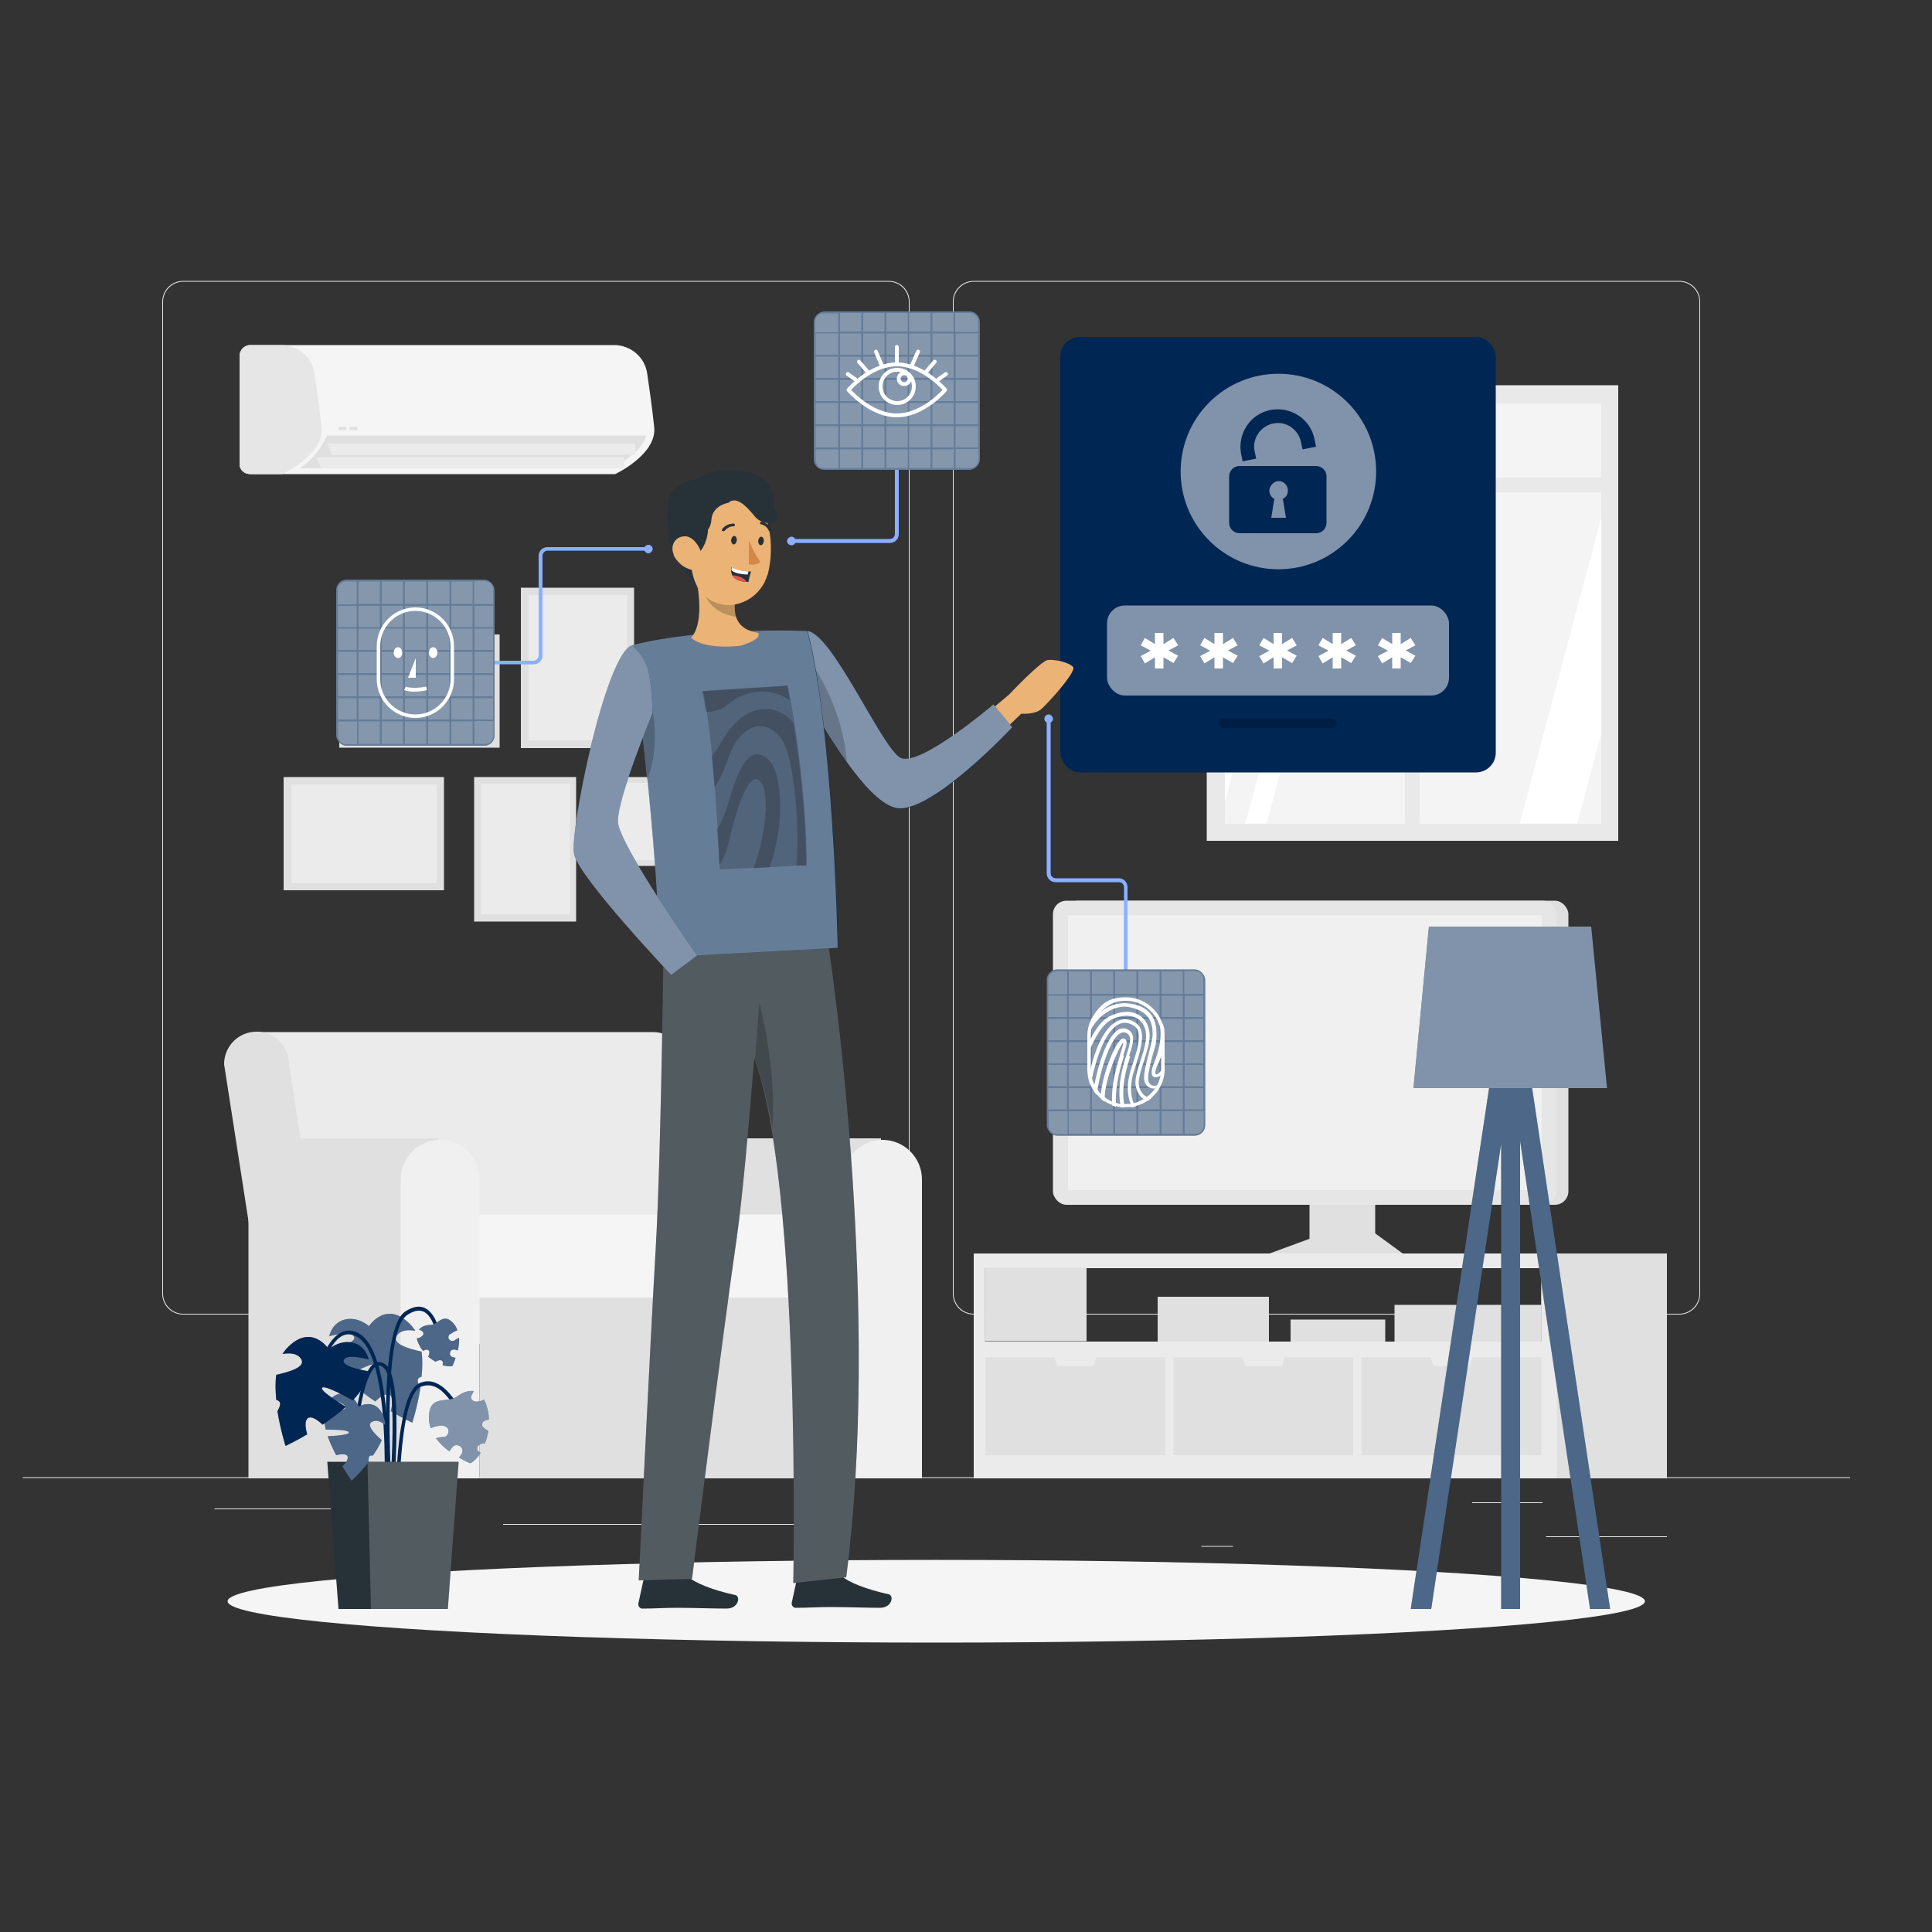 <svg xmlns="http://www.w3.org/2000/svg" viewBox="0 0 500 500"><rect x="0" y="0" width="500" height="500" fill="#333333" stroke="none"/><defs><style>      .cls-1, .cls-2, .cls-3 {        opacity: .2;      }      .cls-1, .cls-4, .cls-5, .cls-3, .cls-6, .cls-7, .cls-8, .cls-9, .cls-10, .cls-11, .cls-12 {        fill: #fff;      }      .cls-13 {        fill: #ebb376;      }      .cls-2, .cls-14, .cls-3, .cls-6, .cls-15, .cls-8, .cls-9, .cls-16, .cls-10, .cls-11, .cls-12 {        isolation: isolate;      }      .cls-17, .cls-15 {        fill: #002654;      }      .cls-18 {        fill: #263238;      }      .cls-19 {        fill: #f0f0f0;      }      .cls-14, .cls-20 {        fill: #e6e6e6;      }      .cls-5, .cls-6, .cls-15, .cls-16 {        opacity: .5;      }      .cls-21 {        stroke-miterlimit: 10;      }      .cls-21, .cls-22 {        fill: none;        stroke: #fff;      }      .cls-23 {        fill: #e9e9e9;      }      .cls-24 {        fill: #e0e0e0;      }      .cls-7, .cls-12 {        opacity: .4;      }      .cls-8 {        opacity: 0;      }      .cls-8, .cls-25 {        display: none;      }      .cls-9 {        opacity: .3;      }      .cls-26 {        fill: #ebebeb;      }      .cls-27 {        fill: #de5753;      }      .cls-28 {        fill: #f4f4f4;      }      .cls-29 {        fill: #f5f5f5;      }      .cls-22 {        stroke-linecap: round;        stroke-linejoin: round;      }      .cls-10 {        opacity: .4;      }      .cls-30 {        fill: #407bff;      }      .cls-11 {        opacity: .9;      }      .cls-31 {        fill: #d58745;      }    </style></defs><g><g id="Background_Simple" class="cls-25"><g><path class="cls-30" d="M140.5,244c-45.7,15.9-44.5,59.5-25.5,86,37.1,51.7,110.8,49.6,160.7,8.6,50-41,38.9-61,92.5-73.4,81.7-18.8,75.2-138.8-3.3-166.3-84.4-29.6-142.5,14.5-151.5,74.9-7.4,49.2-41.4,59.1-73,70.1Z"></path><path class="cls-11" d="M140.5,244c-45.7,15.9-44.5,59.5-25.5,86,37.1,51.7,110.8,49.6,160.7,8.6,50-41,38.9-61,92.5-73.4,81.7-18.8,75.2-138.8-3.3-166.3-84.4-29.6-142.5,14.5-151.5,74.9-7.4,49.2-41.4,59.1-73,70.1Z"></path></g></g><g id="Balance"><path class="cls-8" d="M329.5,207.9s-1.4,0-3.9.2c-.6,0-1.3,0-2.1.2-.8,0-1.6.2-2.5.3-.9,0-1.8.3-2.8.4-1,.2-2,.3-3.1.5-1.1.2-2.2.5-3.4.7-1.1.3-2.3.6-3.5.9-1.2.4-2.4.8-3.7,1.2-1.2.4-2.5.9-3.8,1.4-2.5,1-5.1,2.1-7.7,3.3-2.6,1.2-5.1,2.5-7.6,3.8-2.5,1.3-5,2.6-7.5,3.7-2.5,1.1-4.9,2.1-7.3,2.7-2.4.7-4.9,1.1-7.2,1.3-2.3.2-4.5.1-6.5-.1-.5,0-1-.2-1.4-.2-.2,0-.5,0-.7-.1-.2,0-.4-.1-.7-.2-.4-.1-.9-.2-1.3-.3-.4-.1-.8-.3-1.2-.4-.2,0-.4-.1-.6-.2-.2,0-.3-.2-.5-.3-.3-.2-.7-.3-1-.5-.6-.3-1.1-.7-1.6-1-.4-.4-.8-.7-1.1-1-.3-.3-.6-.6-.8-.8-.4-.4-.6-.7-.6-.7l-2.1,1.5s.2.3.7.9c.2.3.5.7.9,1,.4.4.8.8,1.3,1.2.5.4,1.1.8,1.8,1.3.4.2.7.4,1.1.6.2.1.4.2.6.3.2,0,.4.2.6.3.4.2.9.4,1.3.6.5.2.9.3,1.4.5.2,0,.5.2.7.2.3,0,.5.1.8.2.5.1,1.1.3,1.6.3,2.2.4,4.6.5,7.2.4,2.5,0,5.2-.5,7.9-1.1,2.8-.6,5.4-1.5,8.1-2.6,2.6-1.1,5.2-2.3,7.8-3.5,2.6-1.2,5.1-2.4,7.6-3.5,2.5-1.1,5-2,7.5-2.9,1.2-.4,2.4-.8,3.6-1.1,1.2-.3,2.4-.7,3.5-.9,1.1-.3,2.3-.5,3.3-.7,1.1-.2,2.1-.4,3.1-.5,1-.2,2-.3,2.9-.4.9,0,1.8-.2,2.6-.3.8,0,1.6,0,2.3-.1.7,0,1.3,0,2,0,2.5,0,3.9,0,3.9,0l-.2-6.2Z"></path><g><rect class="cls-26" x="5.9" y="382.3" width="472.9" height=".2"></rect><rect class="cls-26" x="400.1" y="397.6" width="31.3" height=".2"></rect><rect class="cls-26" x="310.9" y="400.1" width="8.2" height=".2"></rect><rect class="cls-26" x="381" y="388.8" width="18.2" height=".2"></rect><rect class="cls-26" x="55.5" y="390.4" width="40.9" height=".2"></rect><rect class="cls-26" x="104.8" y="390.4" width="6" height=".2"></rect><rect class="cls-26" x="130.2" y="394.4" width="88.6" height=".2"></rect><path class="cls-26" d="M230,340.2H47.4c-3,0-5.4-2.4-5.4-5.4V78.1c0-3,2.4-5.4,5.4-5.4h182.6c3,0,5.4,2.4,5.4,5.4v256.7c0,3-2.4,5.4-5.4,5.4ZM47.4,72.9c-2.8,0-5.2,2.3-5.2,5.2v256.7c0,2.8,2.3,5.2,5.2,5.2h182.6c2.8,0,5.2-2.3,5.2-5.2V78.1c0-2.8-2.3-5.2-5.2-5.2H47.4Z"></path><path class="cls-26" d="M434.6,340.2h-182.6c-3,0-5.4-2.4-5.4-5.4V78.1c0-3,2.4-5.4,5.4-5.4h182.6c3,0,5.4,2.4,5.4,5.4v256.7c0,3-2.4,5.4-5.4,5.4ZM252,72.9c-2.8,0-5.2,2.3-5.2,5.2v256.7c0,2.8,2.3,5.2,5.2,5.2h182.6c2.8,0,5.2-2.3,5.2-5.2V78.1c0-2.8-2.3-5.2-5.2-5.2h-182.6Z"></path></g><g><g><polygon class="cls-24" points="355.9 300.7 355.9 319.2 363.7 324.9 327.2 324.9 338.9 320.6 338.9 302 355.9 300.7"></polygon><path class="cls-24" d="M252,324.4v58.2h179.4v-58.2h-179.4ZM254.9,328.2h144v19h-144v-19Z"></path><path class="cls-26" d="M252,324.4v58.2h150.9v-58.2h-150.9ZM254.9,328.2h144v19h-144v-19Z"></path><rect class="cls-24" x="254.9" y="328.2" width="26.3" height="19" transform="translate(536.1 675.3) rotate(180)"></rect><rect class="cls-24" x="360.9" y="337.7" width="38" height="9.5" transform="translate(759.8 684.9) rotate(180)"></rect><rect class="cls-24" x="334.1" y="341.5" width="24.5" height="5.7" transform="translate(692.6 688.7) rotate(180)"></rect><rect class="cls-24" x="299.6" y="335.6" width="28.8" height="11.6" transform="translate(628 682.8) rotate(180)"></rect><polygon class="cls-24" points="370.3 351.3 371 353.6 380.4 353.6 381.1 351.3 398.9 351.3 398.9 376.6 352.4 376.6 352.4 351.3 370.3 351.3"></polygon><polygon class="cls-24" points="321.6 351.3 322.3 353.6 331.7 353.6 332.4 351.3 350.2 351.3 350.2 376.6 303.7 376.6 303.7 351.3 321.6 351.3"></polygon><polygon class="cls-24" points="272.9 351.3 273.6 353.6 283 353.6 283.7 351.3 301.6 351.3 301.6 376.6 255 376.6 255 351.3 272.9 351.3"></polygon><g><rect class="cls-24" x="275.6" y="233.1" width="130.3" height="78.7" rx="3.5" ry="3.5" transform="translate(681.5 544.9) rotate(180)"></rect><rect class="cls-20" x="272.6" y="233.1" width="130.3" height="78.7" rx="3.5" ry="3.5" transform="translate(675.4 544.9) rotate(180)"></rect><rect class="cls-19" x="302.2" y="211.1" width="71.1" height="122.6" transform="translate(610.1 -65.3) rotate(90)"></rect></g></g><g><rect class="cls-23" x="312.3" y="99.7" width="106.5" height="117.9"></rect><rect class="cls-28" x="317" y="104.4" width="97.4" height="108.8"></rect><polygon class="cls-4" points="344.5 104.4 317 207.5 317 151.7 329.6 104.4 344.5 104.4"></polygon><polygon class="cls-4" points="356.8 104.4 327.8 213.1 322.3 213.1 351.3 104.4 356.8 104.4"></polygon><polygon class="cls-4" points="414.4 134 414.4 189.9 408.2 213.1 393.3 213.1 414.4 134"></polygon><rect class="cls-23" x="363.6" y="99.7" width="3.8" height="117.9"></rect><rect class="cls-23" x="314.1" y="123.6" width="102.6" height="3.8"></rect></g><g><g><rect class="cls-24" x="79.5" y="195" width="29.3" height="41.5" transform="translate(-121.6 309.9) rotate(-90)"></rect><rect class="cls-26" x="81.4" y="197" width="25.5" height="37.6" transform="translate(-121.6 309.9) rotate(-90)"></rect></g><g><rect class="cls-24" x="93.9" y="158.2" width="29.3" height="41.5" transform="translate(-70.4 287.4) rotate(-90)"></rect><rect class="cls-26" x="95.8" y="160.1" width="25.5" height="37.6" transform="translate(-70.4 287.4) rotate(-90)"></rect></g><g><rect class="cls-24" x="122.7" y="201.1" width="26.4" height="37.4"></rect><rect class="cls-26" x="124.5" y="202.8" width="23" height="33.8"></rect></g><g><rect class="cls-24" x="134.8" y="152.1" width="29.3" height="41.5"></rect><rect class="cls-26" x="136.8" y="154" width="25.5" height="37.6"></rect></g><g><rect class="cls-24" x="162.9" y="196.3" width="23" height="32.5" transform="translate(386.9 38.2) rotate(90)"></rect><rect class="cls-26" x="164.4" y="197.9" width="20" height="29.4" transform="translate(386.9 38.2) rotate(90)"></rect></g></g><g><path class="cls-26" d="M66.4,267.1h102.6c4.6,0,8.4,3.7,8.4,8.4l11.4,72.3h-119.3l-11.4-72.3c0-4.6,3.7-8.4,8.4-8.4Z"></path><path class="cls-24" d="M188.4,295v-.4c-.1,0,39.6,0,39.6,0v88h-49.2v-77.4c0-5.5,4.2-9.9,9.6-10.2Z"></path><path class="cls-19" d="M228.4,295h0c5.6,0,10.2,4.6,10.2,10.2v77.4h-20.4v-77.4c0-5.6,4.6-10.2,10.2-10.2Z"></path><path class="cls-24" d="M73.9,295v-.4c-.1,0,39.6,0,39.6,0v88h-49.2v-77.4c0-5.5,4.2-9.9,9.6-10.2Z"></path><rect class="cls-24" x="124.1" y="320.7" width="87.4" height="61.9" transform="translate(335.6 703.3) rotate(180)"></rect><path class="cls-29" d="M118.3,314.3h98.3v21.5h-98.3c-5.9,0-10.7-4.8-10.7-10.7h0c0-5.9,4.8-10.7,10.7-10.7Z" transform="translate(324.1 650.1) rotate(-180)"></path><path class="cls-19" d="M113.9,295h0c5.6,0,10.2,4.6,10.2,10.2v77.4h-20.4v-77.4c0-5.6,4.6-10.2,10.2-10.2Z"></path><path class="cls-24" d="M86.1,348.8h-16.7l-11.4-73.4c0-4.6,3.7-8.4,8.4-8.4h0c4.6,0,8.4,3.7,8.4,8.4l11.4,73.4Z"></path></g><g><path class="cls-29" d="M62,92.1v28c0,1.6,1.3,2.6,2.8,2.6h94.4s10.9-5.1,10.1-12.2c-.6-5.7-1.3-10.3-1.8-13.8-.6-4.3-4.3-7.4-8.6-7.4h-94.1c-1.6,0-2.8,1.3-2.8,2.8Z"></path><path class="cls-14" d="M62,92.1v28c0,1.6,1.3,2.6,2.8,2.6h8.3s10.9-5.1,10.1-12.2c-.6-5.7-1.3-10.3-1.8-13.8-.6-4.3-4.3-7.4-8.6-7.4h-8c-1.6,0-2.8,1.3-2.8,2.8Z"></path><path class="cls-24" d="M167.2,112.7h-82.5s-2.7,6-7.3,8.5h80.6s8.5-3.9,9.2-8.5Z"></path><polygon class="cls-26" points="161.5 118.4 81.9 118.4 83.1 121.2 161.5 121.2 161.5 118.4"></polygon><polygon class="cls-26" points="164.4 114.8 84.7 114.8 85.9 117.7 164.4 117.7 164.4 114.8"></polygon><rect class="cls-24" x="87.6" y="110.6" width="2" height=".8" transform="translate(177.2 221.9) rotate(180)"></rect><rect class="cls-24" x="90.4" y="110.6" width="2" height=".8" transform="translate(182.9 221.9) rotate(180)"></rect></g></g><ellipse id="_x3C_Path_x3E_" class="cls-29" cx="242.3" cy="414.4" rx="183.4" ry="10.7"></ellipse><g><g><path class="cls-17" d="M91.7,346.1c.2,1.4-3.6,2.3-6.6,2.8.3,2.5,1.9,5.1,4.2,7.5,2.9-1.6,7.1-3.8,7.9-3.3.8.6-3.4,3.3-6.1,5,1.9,1.7,4,3.2,6,4.6,1.3-1.2,2.8-2.3,3.8-1.7.9.6.7,2.5.2,4.2,3.2,1.9,5.6,3,5.6,3,0,0,1.3-4,2.1-9-.2-.3-.3-.6-.5-1-.5-1.2,0-1.7.8-1.9.2-2.2.3-4.4,0-6.5-3.6-.8-8-2.1-6.3-4.3,1-1.3,2.8-1.4,4.7-1.1-.3-.4-.6-.8-.9-1.2-6.5-7.2-11.1,0-11.1,0-3.8-3.2-9.1-2.3-10.3,2.6,2.1-.5,6.2-1.4,6.5.4Z"></path><path class="cls-9" d="M91.7,346.1c.2,1.4-3.6,2.3-6.6,2.8.3,2.5,1.9,5.1,4.2,7.5,2.9-1.6,7.1-3.8,7.9-3.3.8.6-3.4,3.3-6.1,5,1.9,1.7,4,3.2,6,4.6,1.3-1.2,2.8-2.3,3.8-1.7.9.6.7,2.5.2,4.2,3.2,1.9,5.6,3,5.6,3,0,0,1.3-4,2.1-9-.2-.3-.3-.6-.5-1-.5-1.2,0-1.7.8-1.9.2-2.2.3-4.4,0-6.5-3.6-.8-8-2.1-6.3-4.3,1-1.3,2.8-1.4,4.7-1.1-.3-.4-.6-.8-.9-1.2-6.5-7.2-11.1,0-11.1,0-3.8-3.2-9.1-2.3-10.3,2.6,2.1-.5,6.2-1.4,6.5.4Z"></path></g><g><path class="cls-17" d="M99.8,399.1h-.9c0-.6,3.9-48.8-7-53.4-1.2-.5-2.2-.5-3.3,0-3.9,2-5.8,10.5-5.8,10.6l-.9-.2c0-.4,2-9,6.3-11.2,1.3-.7,2.7-.7,4.1-.1,11.5,4.8,7.7,52.2,7.5,54.2Z"></path><path class="cls-17" d="M101.2,398c-.2-2.2-4.6-53.2,3.7-58.6,2-1.3,3.7-1.6,5.2-.8,3.9,2,4.4,10.3,4.4,10.7h-.9s-.5-8.1-3.9-9.8c-1.2-.6-2.6-.3-4.3.8-7.8,5.1-3.3,57.2-3.2,57.8h-.9Z"></path><path class="cls-17" d="M102.4,402.2c0-1.7-1.4-40.7,6.1-44.2,1.5-.7,3-.7,4.5,0,5.2,2.3,8.4,11.9,8.5,12.3l-.9.3c0,0-3.2-9.6-8-11.7-1.2-.5-2.5-.5-3.7,0-5.8,2.6-6,32.1-5.5,43.3h-.9Z"></path><path class="cls-17" d="M100.5,400.4h-.9c1.3-11.7,3.9-42.7-.3-46.4-.6-.6-1.2-.7-1.7-.5-2.8,1.1-4.5,11.1-4.9,14.9h-.9c.2-1.6,1.7-14.4,5.5-15.8.9-.3,1.8,0,2.7.7,5.4,4.8.8,45.4.6,47.1Z"></path></g><g><polygon class="cls-18" points="84.7 378.3 118.7 378.3 115.9 416.4 87.6 416.4 84.7 378.3"></polygon><polygon class="cls-3" points="95.1 378.3 96 416.4 115.9 416.4 118.7 378.3 95.1 378.3"></polygon></g><g><path class="cls-17" d="M89.4,364.4c-.4.9-3,.2-5.1-.5-.7,1.6-.5,3.8,0,6.1,2.4,0,5.7,0,6,.7.3.6-3.3.9-5.5,1,.6,1.7,1.4,3.4,2.2,4.9,1.2-.3,2.5-.4,2.9.2.4.7-.4,1.8-1.3,2.7,1.3,2.2,2.4,3.7,2.4,3.7,0,0,2.2-2,4.4-4.8,0-.2,0-.5,0-.8,0-.9.6-1,1.1-.9.9-1.3,1.7-2.6,2.3-4-2-1.7-4.2-4.1-2.4-4.8,1.1-.5,2.2,0,3.3.9,0-.4,0-.7-.1-1-1.6-6.7-6.8-3.8-6.8-3.8-1.3-3.3-4.8-4.6-7.3-1.9,1.5.4,4.3,1.3,3.9,2.4Z"></path><path class="cls-9" d="M89.4,364.4c-.4.9-3,.2-5.1-.5-.7,1.6-.5,3.8,0,6.1,2.4,0,5.7,0,6,.7.3.6-3.3.9-5.5,1,.6,1.7,1.4,3.4,2.2,4.9,1.2-.3,2.5-.4,2.9.2.4.7-.4,1.8-1.3,2.7,1.3,2.2,2.4,3.7,2.4,3.7,0,0,2.2-2,4.4-4.8,0-.2,0-.5,0-.8,0-.9.6-1,1.1-.9.9-1.3,1.7-2.6,2.3-4-2-1.7-4.2-4.1-2.4-4.8,1.1-.5,2.2,0,3.3.9,0-.4,0-.7-.1-1-1.6-6.7-6.8-3.8-6.8-3.8-1.3-3.3-4.8-4.6-7.3-1.9,1.5.4,4.3,1.3,3.9,2.4Z"></path></g><g><path class="cls-17" d="M114.6,368.9c-1.1,0-2.1.3-3.1.7-.3-.7-.4-1.5-.5-2.2-.2-6.9,4.7-4,7.3-6,1.3-1,2.9-1.6,4.3-1.4-.2.4-.4.8-.6,1.2-.3.7.2,1.3.8,1.5.6.1,1.3,0,1.9-.2.2,0,.3-.2.5-.3.4.6.7,1.4.9,2.3.3,1,.4,1.9.4,2.9-.4,0-.8.2-1.1.3-.6.2-.9,1.2-.4,1.6.4.4.9.8,1.4,1-.2,1.1-.5,2.2-.9,3.2-.1,0-.2,0-.3,0-.2,0-.5.1-.7.2-.1,0-.3,0-.4.2-.3.2-.6.5-.6.8,0,.4.1.8.4,1,.2.1.3.2.5.3-.8,1.2-1.7,2.2-2.7,2.7,0,0-1.3-.5-2.9-1.5.2-.3.4-.5.6-.8.2-.3.3-.7.3-1.1,0-.4-.3-.7-.6-1-.3-.2-.7-.3-1.1-.3-.3,0-.8.3-1,.6-.2.3-.5.7-.7,1-1.3-.9-2.5-2.1-3.5-3.4,0,0,0,0,.1,0,.6-.2,1.3-.3,1.9-.3.8,0,1.3-.9,1.3-1.6,0-.8-.9-1.3-1.6-1.3Z"></path><path class="cls-6" d="M114.6,368.9c-1.1,0-2.1.3-3.1.7-.3-.7-.4-1.5-.5-2.2-.2-6.9,4.7-4,7.3-6,1.3-1,2.9-1.6,4.3-1.4-.2.4-.4.8-.6,1.2-.3.7.2,1.3.8,1.5.6.1,1.3,0,1.9-.2.2,0,.3-.2.5-.3.4.6.7,1.4.9,2.3.3,1,.4,1.9.4,2.9-.4,0-.8.2-1.1.3-.6.2-.9,1.2-.4,1.6.4.4.9.8,1.4,1-.2,1.1-.5,2.2-.9,3.2-.1,0-.2,0-.3,0-.2,0-.5.1-.7.2-.1,0-.3,0-.4.2-.3.2-.6.5-.6.8,0,.4.1.8.4,1,.2.1.3.2.5.3-.8,1.2-1.7,2.2-2.7,2.7,0,0-1.3-.5-2.9-1.5.2-.3.4-.5.6-.8.2-.3.3-.7.3-1.1,0-.4-.3-.7-.6-1-.3-.2-.7-.3-1.1-.3-.3,0-.8.3-1,.6-.2.3-.5.7-.7,1-1.3-.9-2.5-2.1-3.5-3.4,0,0,0,0,.1,0,.6-.2,1.3-.3,1.9-.3.8,0,1.3-.9,1.3-1.6,0-.8-.9-1.3-1.6-1.3Z"></path></g><g><path class="cls-17" d="M116.5,345.3c.6-.4,1.2-.8,1.9-1-.2-.5-.4-1-.7-1.4-2.9-3.7-4.2,0-6.4,0-1.1,0-2.2.4-2.9,1.2.3.1.6.2.8.4.4.2.5.8.2,1.1-.3.3-.7.6-1.1.7-.1,0-.3,0-.4,0,0,.5.2,1,.5,1.6.3.6.6,1.2,1.1,1.7.2-.1.5-.2.7-.3.4-.1,1,.2.9.7,0,.4-.1.8-.3,1.1.6.5,1.2.9,1.9,1.3,0,0,.1,0,.2-.1.2,0,.3-.2.5-.2,0,0,.2,0,.3-.1.2,0,.5,0,.7.2.2.2.3.4.2.7,0,.1,0,.3-.1.4,1,.3,1.9.4,2.6.2,0,0,.4-.8.8-2.1-.2,0-.5-.1-.7-.2-.3,0-.5-.2-.6-.4-.2-.2-.2-.5-.1-.8,0-.2.2-.5.4-.6.2-.1.5-.2.8-.1.3,0,.5.1.8.2.2-1,.4-2.2.3-3.3,0,0,0,0,0,0-.4.2-.8.4-1.2.7-.5.3-1.1.1-1.4-.3-.3-.5-.1-1.1.3-1.4Z"></path><path class="cls-9" d="M116.5,345.3c.6-.4,1.2-.8,1.9-1-.2-.5-.4-1-.7-1.4-2.9-3.7-4.2,0-6.4,0-1.1,0-2.2.4-2.9,1.2.3.1.6.2.8.4.4.2.5.8.2,1.1-.3.3-.7.6-1.1.7-.1,0-.3,0-.4,0,0,.5.2,1,.5,1.6.3.6.6,1.2,1.1,1.7.2-.1.5-.2.7-.3.4-.1,1,.2.9.7,0,.4-.1.8-.3,1.1.6.5,1.2.9,1.9,1.3,0,0,.1,0,.2-.1.2,0,.3-.2.5-.2,0,0,.2,0,.3-.1.2,0,.5,0,.7.2.2.2.3.4.2.7,0,.1,0,.3-.1.4,1,.3,1.9.4,2.6.2,0,0,.4-.8.8-2.1-.2,0-.5-.1-.7-.2-.3,0-.5-.2-.6-.4-.2-.2-.2-.5-.1-.8,0-.2.2-.5.4-.6.2-.1.5-.2.8-.1.3,0,.5.1.8.2.2-1,.4-2.2.3-3.3,0,0,0,0,0,0-.4.2-.8.4-1.2.7-.5.3-1.1.1-1.4-.3-.3-.5-.1-1.1.3-1.4Z"></path></g><g><path class="cls-17" d="M88.9,352.1c-.2,1.4,3.6,2.3,6.6,2.8-.3,2.5-1.9,5.1-4.2,7.5-2.9-1.6-7.1-3.8-7.9-3.3-.8.6,3.4,3.3,6.1,5-1.9,1.7-4,3.2-6,4.6-1.3-1.2-2.8-2.3-3.8-1.7-.9.6-.7,2.5-.2,4.2-3.2,1.9-5.6,3-5.6,3,0,0-1.3-4-2.1-9,.2-.3.3-.6.5-1,.5-1.2,0-1.7-.8-1.9-.2-2.2-.3-4.4,0-6.5,3.6-.8,8-2.1,6.3-4.3-1-1.3-2.8-1.4-4.7-1.1.3-.4.6-.8.9-1.2,6.5-7.2,11.1,0,11.1,0,3.8-3.2,9.1-2.3,10.3,2.6-2.1-.5-6.2-1.4-6.5.4Z"></path><path class="cls-15" d="M88.9,352.1c-.2,1.4,3.6,2.3,6.6,2.8-.3,2.5-1.9,5.1-4.2,7.5-2.9-1.6-7.1-3.8-7.9-3.3-.8.6,3.4,3.3,6.1,5-1.9,1.7-4,3.2-6,4.6-1.3-1.2-2.8-2.3-3.8-1.7-.9.6-.7,2.5-.2,4.2-3.2,1.9-5.6,3-5.6,3,0,0-1.3-4-2.1-9,.2-.3.3-.6.5-1,.5-1.2,0-1.7-.8-1.9-.2-2.2-.3-4.4,0-6.5,3.6-.8,8-2.1,6.3-4.3-1-1.3-2.8-1.4-4.7-1.1.3-.4.6-.8.9-1.2,6.5-7.2,11.1,0,11.1,0,3.8-3.2,9.1-2.3,10.3,2.6-2.1-.5-6.2-1.4-6.5.4Z"></path></g></g><g><polygon class="cls-17" points="370.4 416.4 388.5 296 388.5 416.4 393.4 416.4 393.4 295.3 411.5 416.4 416.7 416.4 394 264.8 393.4 264.9 393.4 260 388.5 260 388.5 264.9 387.9 264.8 365.1 416.4 370.4 416.4"></polygon><polygon class="cls-9" points="370.4 416.4 388.5 296 388.5 416.4 393.4 416.4 393.4 295.3 411.5 416.4 416.7 416.4 394 264.8 393.4 264.9 393.4 260 388.5 260 388.5 264.9 387.9 264.8 365.1 416.4 370.4 416.4"></polygon><polygon class="cls-17" points="415.9 281.6 365.8 281.6 369.8 239.8 411.8 239.8 415.9 281.6"></polygon><g class="cls-16"><polygon class="cls-4" points="415.9 281.6 365.8 281.6 369.8 239.8 411.8 239.8 415.9 281.6"></polygon></g></g><g><path class="cls-30" d="M289.6,227.3h-16.4c-.7,0-1.3-.6-1.3-1.3v-39c.4-.2.6-.6.6-1s-.5-1.1-1.1-1.1-1.1.5-1.1,1.1.3.8.6,1v39c0,1.3,1,2.3,2.3,2.3h16.4c.7,0,1.3.6,1.3,1.3v22.3h.9v-22.3c0-1.3-1-2.3-2.3-2.3Z"></path><path class="cls-7" d="M289.6,227.3h-16.4c-.7,0-1.3-.6-1.3-1.3v-39c.4-.2.6-.6.6-1s-.5-1.1-1.1-1.1-1.1.5-1.1,1.1.3.8.6,1v39c0,1.3,1,2.3,2.3,2.3h16.4c.7,0,1.3.6,1.3,1.3v22.3h.9v-22.3c0-1.3-1-2.3-2.3-2.3Z"></path><g><rect class="cls-17" x="270.9" y="250.9" width="41" height="43" rx="2.7" ry="2.7"></rect><rect class="cls-12" x="270.9" y="250.9" width="41" height="43" rx="2.7" ry="2.7"></rect><g><rect class="cls-1" x="288.6" y="275.6" width="5.5" height="5.5"></rect><rect class="cls-1" x="294.6" y="257.7" width="5.5" height="5.5"></rect><rect class="cls-1" x="282.6" y="281.6" width="5.5" height="5.5"></rect><rect class="cls-1" x="294.6" y="263.7" width="5.5" height="5.5"></rect><rect class="cls-1" x="294.6" y="269.7" width="5.5" height="5.5"></rect><rect class="cls-1" x="288.6" y="263.7" width="5.5" height="5.5"></rect><rect class="cls-1" x="288.6" y="251.4" width="5.5" height="5.8"></rect><rect class="cls-1" x="282.6" y="275.6" width="5.5" height="5.5"></rect><rect class="cls-1" x="288.6" y="257.7" width="5.5" height="5.5"></rect><rect class="cls-1" x="288.6" y="281.6" width="5.5" height="5.5"></rect><rect class="cls-1" x="294.6" y="281.6" width="5.5" height="5.5"></rect><rect class="cls-1" x="288.6" y="269.7" width="5.5" height="5.5"></rect><rect class="cls-1" x="294.6" y="251.4" width="5.5" height="5.8"></rect><rect class="cls-1" x="271.3" y="275.6" width="4.8" height="5.5"></rect><rect class="cls-1" x="271.3" y="257.7" width="4.8" height="5.5"></rect><rect class="cls-1" x="271.3" y="269.7" width="4.8" height="5.5"></rect><rect class="cls-1" x="271.3" y="263.7" width="4.8" height="5.5"></rect><rect class="cls-1" x="294.6" y="275.6" width="5.5" height="5.5"></rect><path class="cls-1" d="M306.6,257.2h4.8v-3.8c0-1.1-.9-2.1-2.1-2.1h-2.8v5.8Z"></path><rect class="cls-1" x="300.6" y="257.7" width="5.5" height="5.5"></rect><rect class="cls-1" x="271.3" y="281.6" width="4.8" height="5.5"></rect><rect class="cls-1" x="300.6" y="263.7" width="5.5" height="5.5"></rect><rect class="cls-1" x="300.6" y="269.7" width="5.5" height="5.5"></rect><rect class="cls-1" x="300.6" y="275.6" width="5.5" height="5.5"></rect><rect class="cls-1" x="300.6" y="281.6" width="5.5" height="5.5"></rect><rect class="cls-1" x="306.6" y="281.6" width="4.8" height="5.5"></rect><rect class="cls-1" x="300.6" y="251.4" width="5.5" height="5.8"></rect><rect class="cls-1" x="288.6" y="287.6" width="5.5" height="5.8"></rect><rect class="cls-1" x="294.6" y="287.6" width="5.5" height="5.8"></rect><rect class="cls-1" x="306.6" y="269.7" width="4.8" height="5.5"></rect><rect class="cls-1" x="300.6" y="287.6" width="5.5" height="5.8"></rect><rect class="cls-1" x="306.6" y="275.6" width="4.8" height="5.5"></rect><path class="cls-1" d="M276.2,287.6h-4.8v3.8c0,1.1.9,2.1,2.1,2.1h2.8v-5.8Z"></path><path class="cls-1" d="M306.6,287.6v5.8h2.8c1.1,0,2.1-.9,2.1-2.1v-3.8h-4.8Z"></path><path class="cls-1" d="M276.2,257.2v-5.8h-2.8c-1.1,0-2.1.9-2.1,2.1v3.8h4.8Z"></path><rect class="cls-1" x="306.6" y="263.7" width="4.8" height="5.5"></rect><rect class="cls-1" x="306.6" y="257.7" width="4.8" height="5.5"></rect><rect class="cls-1" x="276.6" y="269.7" width="5.5" height="5.5"></rect><rect class="cls-1" x="276.6" y="281.6" width="5.5" height="5.5"></rect><rect class="cls-1" x="282.6" y="251.4" width="5.5" height="5.8"></rect><rect class="cls-1" x="276.6" y="275.6" width="5.5" height="5.5"></rect><rect class="cls-1" x="282.6" y="263.7" width="5.5" height="5.5"></rect><rect class="cls-1" x="282.6" y="257.7" width="5.5" height="5.5"></rect><rect class="cls-1" x="282.6" y="287.6" width="5.5" height="5.8"></rect><rect class="cls-1" x="276.6" y="287.6" width="5.5" height="5.8"></rect><rect class="cls-1" x="276.6" y="251.4" width="5.5" height="5.8"></rect><rect class="cls-1" x="282.6" y="269.7" width="5.5" height="5.5"></rect><rect class="cls-1" x="276.6" y="263.7" width="5.5" height="5.5"></rect><rect class="cls-1" x="276.6" y="257.7" width="5.5" height="5.5"></rect></g></g><g><path class="cls-4" d="M301.2,266.1c0-.4-.2-.9-.4-1.3-1.4-3.9-5.1-6.7-9.4-6.7s-6,1.5-7.8,3.8c-.5.7-1,1.4-1.3,2.1-.6,1.3-.9,2.6-.9,4.1v8.6c0,.8.1,1.7.3,2.4h0c.2.6.4,1.2.6,1.8h0c.2.5.5,1,.9,1.5h0c.3.3.5.7.8,1,.3.4.7.7,1.1,1,.3.3.6.5,1,.7.6.4,1.2.7,1.9.9h0c.3.1.6.2,1,.3.4.1.8.2,1.3.2.3,0,.6,0,1,0,0,0,.2,0,.3,0,.5,0,1,0,1.5-.1.3,0,.6-.1.9-.2h0c1.2-.3,2.3-.8,3.2-1.5.4-.2.7-.5,1-.8.9-.8,1.6-1.7,2.1-2.8.3-.5.5-1.1.7-1.7.3-.8.4-1.7.4-2.6,0,0,0,0,0,0,0,0,0-.2,0-.3v-8.6c0-.7,0-1.4-.2-2.1ZM298.9,281.7c-.5.8-1.2,1.5-2,2.1-.3.2-.6.4-.9.6-.8.5-1.7.9-2.6,1.1h0c-.3,0-.6.1-.9.2-.4,0-.8,0-1.1,0s-.3,0-.4,0c-.3,0-.6,0-1,0-.4,0-.8-.2-1.2-.3-.3,0-.7-.2-1-.3-.7-.3-1.3-.7-1.9-1.1-.3-.2-.6-.5-.9-.8-.3-.3-.7-.7-.9-1.1-.3-.4-.5-.7-.7-1.1h0c-.3-.6-.6-1.2-.8-1.9-.2-.8-.3-1.6-.3-2.4v-8.6c0-2.1.7-4,1.9-5.5.8-1.1,1.9-1.9,3-2.6,1.2-.7,2.7-1,4.2-1,4.3,0,7.9,3,8.9,7.1h0c.1.7.2,1.3.2,2v8.7c0,.6,0,1.1-.2,1.7h0c-.2.8-.4,1.5-.7,2.1-.2.4-.4.8-.6,1.1Z"></path><g><path class="cls-4" d="M292.5,273.4c-1,3.2-2.3,7.4-1.6,12.3,0,.3.1.6.2.9-.3,0-.7,0-1,0,0-.3-.1-.7-.2-1-.7-5,.6-9.3,1.6-12.5,1.1-3.4,1.5-5.1-.1-5.8-.5-.2-1-.2-1.6.2-2.6,1.7-4.9,9.1-5.8,14.6,0,.4-.1.9-.2,1.2-.3-.3-.5-.6-.8-1h0c0-.5.2-.9.2-1.4h0c1-5.5,3.3-12.4,6-14.3.8-.5,1.7-.6,2.4-.3,2.5,1.1,1.7,3.7.6,7Z"></path><path class="cls-4" d="M290.9,273.2c-.9,3-2.3,7.5-2.1,12.2,0,.3,0,.7,0,1-.3,0-.7-.2-1-.3h0c0-.3,0-.7,0-1-.2-4.7,1.2-9.1,2.1-12.2.4-1.2.8-2.6.8-3.1-1.1,1-4.7,9.3-4.8,14.1,0,.4,0,.8,0,1.2-.4-.2-.7-.5-1-.7,0-.4,0-.8,0-1.2.4-5,3.4-12.6,5.1-14.1.4-.4.8-.4,1-.3,1,.4.5,1.8-.3,4.3Z"></path><path class="cls-4" d="M293.5,285.5c.1.3.3.6.4.9-.3,0-.6.1-.9.2-.1-.3-.3-.6-.4-.9-.8-2-1.2-5.1.2-9.3,2.8-8.2,2.3-10.1.2-11.2-1.2-.6-2.3-.7-3.5-.1-2.8,1.4-5.3,6.5-6.9,14.1-.1.6-.2,1.2-.3,1.8-.3-.6-.5-1.1-.6-1.8h0c.2-1,.4-1.9.6-2.8,1.6-6.5,4-10.7,6.8-12.1,1.4-.7,2.9-.7,4.3.1,2.8,1.5,2.9,4.4.2,12.4-1.4,4.1-.9,7-.2,8.8h0Z"></path><path class="cls-4" d="M298.1,284.1c-.3.3-.7.6-1,.8-.1,0-.3,0-.4-.1-.2,0-.4-.2-.6-.3-1-.6-1.7-1.6-2.1-3.1-.5-1.8.3-4.3,1.2-7,.9-2.7,1.7-5.5,1.3-7.5-.3-1.6-1.2-2.9-2.5-3.5-1.7-.8-3.9-.7-6.2.4-2.5,1.2-4.3,4.6-5.5,7.3-.4,1-.7,1.8-.9,2.4v-2.7c.3-.6.6-1.3.9-2,1.2-2.4,2.9-4.9,5.1-5.9,2.6-1.2,5.1-1.4,7-.4,1.6.8,2.6,2.2,3,4.2.5,2.3-.5,5.2-1.4,8-.8,2.6-1.6,5-1.2,6.5.4,1.4,1.1,2.3,2.1,2.7,0,0,0,0,.1,0,.3.1.7.2,1.1.2Z"></path><path class="cls-4" d="M300.9,279.6c-.2.6-.4,1.2-.7,1.7-.5.2-.9.4-1.3.4,0,0-.2,0-.3,0s-.2,0-.2,0c-1,0-1.9-.8-2.2-1.8-.4-1.4.3-4.1,1-6.9.5-2,1.1-4.1,1.1-5.4,0-2.9-.8-6-6.3-7-2.8-.5-6.9,1.3-9.3,5.2-.5.8.1-2.1-.4-1.7.3-.8.9-.7,1.4-1.4,1-.7,4-3.6,8.5-3,6.4.8,7.1,5.1,7.1,8s-.5,3.5-1.1,5.7c-.6,2.4-1.3,5.2-1,6.4.2.7.7,1.1,1.4,1.2.3,0,.7,0,1-.2.4-.2.9-.5,1.4-1Z"></path><path class="cls-4" d="M301.4,274.5v2.2c0,0,0,.2,0,.3,0,0,0,0,0,0-.3.6-.7,1.1-1.1,1.4h0c-.3.2-.7.4-1.1.4s-.2,0-.3,0c-.3,0-.5-.2-.7-.5-.4-.8.1-2.4.5-3.3,1.3-3.3,1.8-5.7,1.6-8.9h0c0-.6,0-.9,0-.9,0-.3.2-.5.5-.4,0,0,0,0,0,0,.2.4.3.8.4,1.3,0,.7-.1,1.4-.2,2.1-.1,1.3-.3,2.7-.5,4,0,.4.2.2.2.6-.1.5-.6,1.6-.8,2.1-.2.5-.5,1-.7,1.6-.1.3-.5,1.8.3,1.5.3-.1.6-.5.8-.7,0-.1.2-.3.2-.4.3-.5.5-1.1.7-1.6,0-.2.2-.5.2-.7Z"></path></g></g></g><g><path class="cls-30" d="M231.6,114.1v24.1c0,.7-.6,1.3-1.3,1.3h-24.5c-.2-.4-.6-.6-1-.6s-1.1.5-1.1,1.1.5,1.1,1.1,1.1.8-.3,1-.6h24.5c1.3,0,2.3-1,2.3-2.3v-24.1h-.9Z"></path><path class="cls-7" d="M231.6,114.1v24.1c0,.7-.6,1.3-1.3,1.3h-24.5c-.2-.4-.6-.6-1-.6s-1.1.5-1.1,1.1.5,1.1,1.1,1.1.8-.3,1-.6h24.5c1.3,0,2.3-1,2.3-2.3v-24.1h-.9Z"></path><g><rect class="cls-17" x="211.6" y="79.6" width="41" height="43" rx="2.7" ry="2.7" transform="translate(333.2 -131) rotate(90)"></rect><rect class="cls-12" x="211.6" y="79.6" width="41" height="43" rx="2.7" ry="2.7" transform="translate(333.2 -131) rotate(90)"></rect><g><rect class="cls-1" x="223.4" y="98.3" width="5.5" height="5.5"></rect><rect class="cls-1" x="241.3" y="104.3" width="5.5" height="5.5"></rect><rect class="cls-1" x="217.4" y="92.3" width="5.5" height="5.5"></rect><rect class="cls-1" x="235.3" y="104.3" width="5.5" height="5.5"></rect><rect class="cls-1" x="229.4" y="104.3" width="5.5" height="5.5"></rect><rect class="cls-1" x="235.3" y="98.3" width="5.5" height="5.5"></rect><rect class="cls-1" x="247.3" y="98.3" width="5.8" height="5.5"></rect><rect class="cls-1" x="223.4" y="92.3" width="5.5" height="5.5"></rect><rect class="cls-1" x="241.3" y="98.3" width="5.5" height="5.5"></rect><rect class="cls-1" x="217.4" y="98.3" width="5.5" height="5.5"></rect><rect class="cls-1" x="217.4" y="104.3" width="5.5" height="5.5"></rect><rect class="cls-1" x="229.4" y="98.3" width="5.5" height="5.5"></rect><rect class="cls-1" x="247.3" y="104.3" width="5.8" height="5.5"></rect><rect class="cls-1" x="223.4" y="81" width="5.5" height="4.8"></rect><rect class="cls-1" x="241.3" y="81" width="5.5" height="4.8"></rect><rect class="cls-1" x="229.4" y="81" width="5.5" height="4.8"></rect><rect class="cls-1" x="235.3" y="81" width="5.5" height="4.8"></rect><rect class="cls-1" x="223.4" y="104.3" width="5.5" height="5.5"></rect><path class="cls-1" d="M247.3,116.3v4.8h3.8c1.1,0,2.1-.9,2.1-2.1v-2.8h-5.8Z"></path><rect class="cls-1" x="241.3" y="110.3" width="5.5" height="5.5"></rect><rect class="cls-1" x="217.4" y="81" width="5.5" height="4.8"></rect><rect class="cls-1" x="235.3" y="110.3" width="5.5" height="5.5"></rect><rect class="cls-1" x="229.4" y="110.3" width="5.5" height="5.5"></rect><rect class="cls-1" x="223.4" y="110.3" width="5.5" height="5.5"></rect><rect class="cls-1" x="217.4" y="110.3" width="5.5" height="5.5"></rect><rect class="cls-1" x="217.4" y="116.3" width="5.5" height="4.8"></rect><rect class="cls-1" x="247.3" y="110.3" width="5.8" height="5.5"></rect><rect class="cls-1" x="211.1" y="98.3" width="5.8" height="5.5"></rect><rect class="cls-1" x="211.1" y="104.3" width="5.8" height="5.5"></rect><rect class="cls-1" x="229.4" y="116.3" width="5.5" height="4.8"></rect><rect class="cls-1" x="211.1" y="110.3" width="5.8" height="5.5"></rect><rect class="cls-1" x="223.4" y="116.3" width="5.5" height="4.8"></rect><path class="cls-1" d="M216.9,85.9v-4.8h-3.8c-1.1,0-2.1.9-2.1,2.1v2.8h5.8Z"></path><path class="cls-1" d="M216.9,116.3h-5.8v2.8c0,1.1.9,2.1,2.1,2.1h3.8v-4.8Z"></path><path class="cls-1" d="M247.3,85.9h5.8v-2.8c0-1.1-.9-2.1-2.1-2.1h-3.8v4.8Z"></path><rect class="cls-1" x="235.3" y="116.3" width="5.5" height="4.8"></rect><rect class="cls-1" x="241.3" y="116.3" width="5.5" height="4.8"></rect><rect class="cls-1" x="229.4" y="86.3" width="5.5" height="5.5"></rect><rect class="cls-1" x="217.4" y="86.3" width="5.5" height="5.5"></rect><rect class="cls-1" x="247.3" y="92.3" width="5.8" height="5.5"></rect><rect class="cls-1" x="223.4" y="86.3" width="5.5" height="5.5"></rect><rect class="cls-1" x="235.3" y="92.3" width="5.5" height="5.5"></rect><rect class="cls-1" x="241.3" y="92.3" width="5.5" height="5.5"></rect><rect class="cls-1" x="211.1" y="92.3" width="5.8" height="5.5"></rect><rect class="cls-1" x="211.1" y="86.3" width="5.8" height="5.5"></rect><rect class="cls-1" x="247.3" y="86.3" width="5.8" height="5.5"></rect><rect class="cls-1" x="229.4" y="92.3" width="5.5" height="5.5"></rect><rect class="cls-1" x="235.3" y="86.3" width="5.5" height="5.5"></rect><rect class="cls-1" x="241.3" y="86.3" width="5.5" height="5.5"></rect></g></g><g><path class="cls-22" d="M219.6,100.9s5.6,6.6,12.5,6.6,12.5-6.6,12.5-6.6c0,0-5.6-6.6-12.5-6.6s-12.5,6.6-12.5,6.6Z"></path><path class="cls-21" d="M236.5,100c0,2.4-1.9,4.3-4.3,4.3s-4.3-1.9-4.3-4.3,1.9-4.3,4.3-4.3,4.3,1.9,4.3,4.3Z"></path><path class="cls-21" d="M232.6,98c0-.8.6-1.4,1.4-1.4s1.4.6,1.4,1.4-.6,1.4-1.4,1.4-1.4-.6-1.4-1.4Z"></path><line class="cls-22" x1="232.1" y1="94.3" x2="232.1" y2="89.8"></line><g><line class="cls-22" x1="236" y1="94.6" x2="237.6" y2="91"></line><line class="cls-22" x1="239.7" y1="96.2" x2="241.9" y2="93.6"></line><line class="cls-22" x1="242.7" y1="98.3" x2="244.8" y2="96.8"></line><line class="cls-22" x1="228.2" y1="94.6" x2="226.7" y2="91"></line><line class="cls-22" x1="224.5" y1="96.2" x2="222.3" y2="93.6"></line><line class="cls-22" x1="221.5" y1="98.3" x2="219.4" y2="96.8"></line></g></g></g><g><path class="cls-30" d="M167.8,141c-.4,0-.8.3-1,.6h-25.1c-1.3,0-2.3,1-2.3,2.3v25.8c0,.7-.6,1.3-1.3,1.3h-10.1v.9h10.1c1.3,0,2.3-1,2.3-2.3v-25.8c0-.7.6-1.3,1.3-1.3h25.1c.2.4.6.7,1,.7s1.1-.5,1.1-1.1-.5-1.1-1.1-1.1Z"></path><path class="cls-7" d="M167.8,141c-.4,0-.8.3-1,.6h-25.1c-1.3,0-2.3,1-2.3,2.3v25.8c0,.7-.6,1.3-1.3,1.3h-10.1v.9h10.1c1.3,0,2.3-1,2.3-2.3v-25.8c0-.7.6-1.3,1.3-1.3h25.1c.2.4.6.7,1,.7s1.1-.5,1.1-1.1-.5-1.1-1.1-1.1Z"></path><g><rect class="cls-17" x="87" y="150" width="41" height="43" rx="2.7" ry="2.7"></rect><rect class="cls-12" x="87" y="150" width="41" height="43" rx="2.7" ry="2.7"></rect><g><rect class="cls-1" x="104.8" y="174.7" width="5.5" height="5.5"></rect><rect class="cls-1" x="110.8" y="156.8" width="5.5" height="5.5"></rect><rect class="cls-1" x="98.8" y="180.7" width="5.5" height="5.5"></rect><rect class="cls-1" x="110.8" y="162.7" width="5.5" height="5.5"></rect><rect class="cls-1" x="110.8" y="168.7" width="5.5" height="5.5"></rect><rect class="cls-1" x="104.8" y="162.7" width="5.5" height="5.5"></rect><rect class="cls-1" x="104.8" y="150.5" width="5.5" height="5.8"></rect><rect class="cls-1" x="98.8" y="174.7" width="5.5" height="5.5"></rect><rect class="cls-1" x="104.8" y="156.8" width="5.5" height="5.5"></rect><rect class="cls-1" x="104.8" y="180.7" width="5.5" height="5.5"></rect><rect class="cls-1" x="110.8" y="180.7" width="5.5" height="5.5"></rect><rect class="cls-1" x="104.8" y="168.7" width="5.5" height="5.5"></rect><rect class="cls-1" x="110.8" y="150.5" width="5.5" height="5.8"></rect><rect class="cls-1" x="87.5" y="174.7" width="4.8" height="5.5"></rect><rect class="cls-1" x="87.5" y="156.8" width="4.8" height="5.5"></rect><rect class="cls-1" x="87.5" y="168.7" width="4.8" height="5.5"></rect><rect class="cls-1" x="87.5" y="162.7" width="4.8" height="5.5"></rect><rect class="cls-1" x="110.8" y="174.7" width="5.5" height="5.5"></rect><path class="cls-1" d="M122.8,156.3h4.8v-3.8c0-1.1-.9-2.1-2.1-2.1h-2.8v5.8Z"></path><rect class="cls-1" x="116.8" y="156.8" width="5.5" height="5.5"></rect><rect class="cls-1" x="87.5" y="180.7" width="4.8" height="5.5"></rect><rect class="cls-1" x="116.8" y="162.7" width="5.5" height="5.5"></rect><rect class="cls-1" x="116.8" y="168.7" width="5.5" height="5.5"></rect><rect class="cls-1" x="116.8" y="174.7" width="5.5" height="5.5"></rect><rect class="cls-1" x="116.8" y="180.7" width="5.5" height="5.5"></rect><rect class="cls-1" x="122.8" y="180.7" width="4.8" height="5.5"></rect><rect class="cls-1" x="116.8" y="150.5" width="5.5" height="5.8"></rect><rect class="cls-1" x="104.8" y="186.7" width="5.5" height="5.8"></rect><rect class="cls-1" x="110.8" y="186.7" width="5.5" height="5.8"></rect><rect class="cls-1" x="122.8" y="168.7" width="4.8" height="5.5"></rect><rect class="cls-1" x="116.8" y="186.7" width="5.5" height="5.8"></rect><rect class="cls-1" x="122.8" y="174.7" width="4.8" height="5.5"></rect><path class="cls-1" d="M92.3,186.7h-4.8v3.8c0,1.1.9,2.1,2.1,2.1h2.8v-5.8Z"></path><path class="cls-1" d="M122.8,186.7v5.8h2.8c1.1,0,2.1-.9,2.1-2.1v-3.8h-4.8Z"></path><path class="cls-1" d="M92.3,156.3v-5.8h-2.8c-1.1,0-2.1.9-2.1,2.1v3.8h4.8Z"></path><rect class="cls-1" x="122.8" y="162.7" width="4.8" height="5.5"></rect><rect class="cls-1" x="122.8" y="156.8" width="4.8" height="5.5"></rect><rect class="cls-1" x="92.8" y="168.7" width="5.5" height="5.5"></rect><rect class="cls-1" x="92.8" y="180.7" width="5.5" height="5.5"></rect><rect class="cls-1" x="98.8" y="150.5" width="5.5" height="5.8"></rect><rect class="cls-1" x="92.8" y="174.7" width="5.5" height="5.5"></rect><rect class="cls-1" x="98.8" y="162.7" width="5.5" height="5.5"></rect><rect class="cls-1" x="98.8" y="156.8" width="5.5" height="5.5"></rect><rect class="cls-1" x="98.8" y="186.7" width="5.5" height="5.8"></rect><rect class="cls-1" x="92.8" y="186.7" width="5.5" height="5.8"></rect><rect class="cls-1" x="92.8" y="150.5" width="5.5" height="5.8"></rect><rect class="cls-1" x="98.8" y="168.7" width="5.5" height="5.5"></rect><rect class="cls-1" x="92.8" y="162.7" width="5.5" height="5.5"></rect><rect class="cls-1" x="92.8" y="156.8" width="5.5" height="5.5"></rect></g></g><g><path class="cls-4" d="M107.5,185.8c-5.5,0-10-4.5-10-10v-8.6c0-5.5,4.5-10,10-10s10,4.5,10,10v8.6c0,5.5-4.5,10-10,10ZM107.5,158.1c-5,0-9.1,4.1-9.1,9.1v8.6c0,5,4.1,9.1,9.1,9.1s9.1-4.1,9.1-9.1v-8.6c0-5-4.1-9.1-9.1-9.1Z"></path><g><ellipse class="cls-4" cx="112.1" cy="168.9" rx="1.1" ry="1.4"></ellipse><path class="cls-4" d="M104.1,168.9c0,.8-.5,1.4-1.1,1.4s-1.1-.6-1.1-1.4.5-1.4,1.1-1.4,1.1.6,1.1,1.4Z"></path></g><polygon class="cls-4" points="107.6 170.3 105.6 175.4 107.6 175.4 107.6 170.3"></polygon><path class="cls-4" d="M107.2,179c-1.7,0-2.6-.4-2.6-.4l.4-.9-.2.4.2-.4s1.7.7,5.3,0l.2.9c-1.3.3-2.4.4-3.3.4Z"></path></g></g><g><rect class="cls-17" x="274.4" y="87.2" width="112.7" height="112.7" rx="5.1" ry="5.1"></rect><g><rect class="cls-5" x="286.5" y="156.7" width="88.5" height="23.3" rx="4.6" ry="4.6"></rect><g><path class="cls-4" d="M302.3,168.3l2.6,1.4-1.2,1.9-2.6-1.5v2.9s-2.2,0-2.2,0v-2.9s-2.6,1.6-2.6,1.6l-1.1-1.9,2.6-1.4-2.6-1.4,1.1-1.9,2.6,1.6v-2.9s2.2,0,2.2,0v2.9s2.6-1.6,2.6-1.6l1.2,1.9-2.6,1.4Z"></path><path class="cls-4" d="M317.7,168.3l2.6,1.4-1.2,1.9-2.6-1.5v2.9s-2.2,0-2.2,0v-2.9s-2.6,1.6-2.6,1.6l-1.1-1.9,2.6-1.4-2.6-1.4,1.1-1.9,2.6,1.6v-2.9s2.2,0,2.2,0v2.9s2.6-1.6,2.6-1.6l1.2,1.9-2.6,1.4Z"></path><path class="cls-4" d="M333,168.3l2.6,1.4-1.2,1.9-2.6-1.5v2.9s-2.2,0-2.2,0v-2.9s-2.6,1.6-2.6,1.6l-1.1-1.9,2.6-1.4-2.6-1.4,1.1-1.9,2.6,1.6v-2.9s2.2,0,2.2,0v2.9s2.6-1.6,2.6-1.6l1.2,1.9-2.6,1.4Z"></path><path class="cls-4" d="M348.3,168.3l2.6,1.4-1.2,1.9-2.6-1.5v2.9s-2.2,0-2.2,0v-2.9s-2.6,1.6-2.6,1.6l-1.1-1.9,2.6-1.4-2.6-1.4,1.1-1.9,2.6,1.6v-2.9s2.2,0,2.2,0v2.9s2.6-1.6,2.6-1.6l1.2,1.9-2.6,1.4Z"></path><path class="cls-4" d="M363.7,168.3l2.6,1.4-1.2,1.9-2.6-1.5v2.9s-2.2,0-2.2,0v-2.9s-2.6,1.6-2.6,1.6l-1.1-1.9,2.6-1.4-2.6-1.4,1.1-1.9,2.6,1.6v-2.9s2.2,0,2.2,0v2.9s2.6-1.6,2.6-1.6l1.2,1.9-2.6,1.4Z"></path></g></g><g><circle class="cls-5" cx="330.8" cy="122.1" r="25.3" transform="translate(10.6 269.6) rotate(-45)"></circle><g><path class="cls-17" d="M340.6,120.6h-19.8c-1.5,0-2.7,1.2-2.7,2.7v12c0,1.5,1.2,2.7,2.7,2.7h19.8c1.5,0,2.7-1.2,2.7-2.7v-12c0-1.5-1.2-2.7-2.7-2.7ZM332.6,134h-3.6l.8-4.9c-.8-.4-1.3-1.2-1.3-2.2s1.1-2.4,2.4-2.4,2.4,1.1,2.4,2.4-.6,1.8-1.3,2.2l.8,4.9Z"></path><path class="cls-17" d="M325.1,118.7l-.4-1.9c-.7-3.3,1.5-6.5,4.8-7.2,3.3-.7,6.5,1.5,7.2,4.8l.4,1.9,3.5-.7-.4-1.9c-1-5.2-6.1-8.6-11.4-7.6-5.2,1-8.6,6.1-7.6,11.4l.4,1.9,3.5-.7Z"></path></g></g><path class="cls-2" d="M344.8,188.4h-28.2c-.7,0-1.2-.6-1.2-1.2h0c0-.7.6-1.2,1.2-1.2h28.2c.7,0,1.2.6,1.2,1.2h0c0,.7-.6,1.2-1.2,1.2Z"></path></g><g id="_x3C_Group_x3E_"><path class="cls-13" d="M251.5,187.9l9.7-8.2s8.2-8.7,10-8.9c1.7-.2,5.5.6,6.5,1.8,1,1.2-6.5,9.4-8.2,10.9-1.7,1.5-5.2,1.2-5.2,1.2l-9.2,8.9-3.5-5.7Z"></path><path class="cls-18" d="M176.8,407.6h-9.4c-.3,0-.6.2-.7.5l-1.5,6.9c-.1.6.3,1.2.9,1.3,0,0,.2,0,.3,0,3,0,5.2-.2,9-.2s9.4.2,12.6.2,3.7-3.2,2.3-3.5c-5.9-1.3-10.4-3.1-12.3-4.8-.4-.3-.8-.5-1.3-.5Z"></path><path class="cls-18" d="M216.5,407.4h-9.4c-.3,0-.6.2-.7.5l-1.5,6.9c-.1.6.3,1.2.9,1.3,0,0,.2,0,.3,0,3,0,5.2-.2,9-.2s9.4.2,12.6.2,3.7-3.2,2.3-3.5c-5.9-1.3-10.4-3.1-12.3-4.8-.4-.3-.8-.5-1.3-.5Z"></path><g><path class="cls-18" d="M171.8,234.1h40.9c3.9,21.2,15,107.2,6.3,174.1l-13.7,1.5s2.1-102.9-10.1-135.8c-1.4,17.6-3.1,36.3-4.5,46.3-3.6,24.5-11.6,88.4-11.6,88.4l-13.8.4s3-62,4.4-86c1.5-26.1,2.1-83.5,2.1-88.9Z"></path><path class="cls-3" d="M171.8,234.1h40.9c3.9,21.2,15,107.2,6.3,174.1l-13.7,1.5s2.1-102.9-10.1-135.8c-1.4,17.6-3.1,36.3-4.5,46.3-3.6,24.5-11.6,88.4-11.6,88.4l-13.8.4s3-62,4.4-86c1.5-26.1,2.1-83.5,2.1-88.9Z"></path><path class="cls-2" d="M195.3,274c1.8,4.8,3.3,10.9,4.6,17.7,1.1-15.7-3.4-32.2-3.4-32.2l-1.1,14.6Z"></path></g><g><path class="cls-17" d="M209,163.3c6.5.8,19.2,30.2,24,32.8,4.9,2.6,24.1-13.8,24.1-13.8l4.9,6s-21.9,23.4-30.5,20.8-20.8-24.7-24.5-31.6c-3.7-6.9,2-14.1,2-14.1Z"></path><path class="cls-6" d="M262,188.2s-21.9,23.4-30.5,20.8c-3.8-1.1-8.2-6-12.3-11.7-5.3-7.3-10.1-16-12.2-19.9-2-3.7-1.3-7.5-.2-10.2.9-2.3,2.2-3.9,2.2-3.9,6.5.8,19.2,30.2,24,32.8,4.9,2.6,24.1-13.8,24.1-13.8l4.9,6Z"></path><path class="cls-2" d="M219.2,197.3c-5.3-7.3-10.1-16-12.2-19.9-2-3.7-1.3-7.5-.2-10.2,3.7,4.5,11.2,15.4,12.4,30.2Z"></path></g><g><path class="cls-17" d="M209,163.3s-26-1.2-45.4,3.7c0,0,7.3,56.3,6.9,80.8l46.4-2.5s-1.2-56.7-7.9-82Z"></path><path class="cls-10" d="M170.5,247.8c.2-11.4-1.3-29.7-3-45.9h0c-.6-6.2-1.3-12.2-1.9-17.3-1.2-10.4-2.1-17.6-2.1-17.6,19.4-4.9,45.4-3.7,45.4-3.7,6.8,25.3,7.9,82,7.9,82l-46.4,2.5Z"></path><path class="cls-2" d="M167.5,201.8c-.6-6.2-1.3-12.1-1.9-17.3l3-2.3s2.6,10.3-1.1,19.6Z"></path><g><path class="cls-2" d="M208.6,224h-2.5c0,.1-6.9.4-6.9.4l-4.2.2-8.8.4s0-.4,0-1.2h0c0-1.7-.2-5.1-.5-9.4h0c-.2-3.2-.4-6.9-.7-10.7-.2-2.6-.5-5.4-.7-8.1-.4-4-.9-8-1.4-11.5-.3-1.9-.6-3.7-1-5.3l22-1.4s.3,1.4.7,3.8c.3,1.6.6,3.6,1,5.9,1.4,9.1,3.2,23.4,3.2,36.8Z"></path><path class="cls-2" d="M199.2,224.5l-4.2.2c3-7.7,4.2-18.5,2.2-21.8-2.7-4.6-6.1,4.2-8.5,14.7-.7,2.9-1.6,4.9-2.6,6.4,0-1.7-.2-5.1-.5-9.4h0c1-1.6,2.1-3.9,3-7.2,3.4-11.9,6.4-14,10.2-10.9,3.5,2.9,4.6,16.7.3,28.1Z"></path><path class="cls-2" d="M206.1,224.2c.9-10.1-.5-27-3.4-32.2-3.4-6-10.8-6.1-14.4,4.7-1.1,3.2-2.3,5.5-3.4,7.1-.2-2.6-.5-5.4-.7-8.1.8-1,1.7-2.3,2.7-4,4.1-7.2,10.5-10.6,16.6-6.4.7.5,1.3,1.1,1.9,1.9,1.4,9.1,3.2,23.4,3.2,36.8h-2.5Z"></path><path class="cls-2" d="M204.4,181.3c-4.9-3.7-11.5-2.7-15.8.8-2.2,1.8-4.3,2.2-5.9,2.1-.3-1.9-.6-3.7-1-5.3l22-1.4s.3,1.4.7,3.8Z"></path></g></g><path class="cls-13" d="M178.8,165c3.7,3.4,12.9,2.1,12.9,2.1,0,0,5.7-1.6,4.5-3.3-3.4-.6-5-2.1-5.7-4.1-.4-1.2-.4-2.5-.3-3.8,0-.7.2-1.4.3-2.1l-11.3-8.4c1.5,5.5,3.3,15.7-.4,19.7Z"></path><path class="cls-2" d="M181.7,150.6c.4,6.8,6,8.7,8.8,9-.4-1.2-.4-2.5-.3-3.8l-8.4-5.2Z"></path><g><path class="cls-18" d="M198.3,127.7s3.2,10.2-1.8,15.1c-4.9,4.9-7.9-14.6-7.9-14.6l9.6-.5Z"></path><path class="cls-13" d="M181.6,153.5c3.3,3.5,7.8,3.8,11.4,2,2.3-1.1,4.3-3.2,5.3-5.8.1-.3.2-.7.4-1.1,1.8-6.8,1-18.1-6.4-21.3-5.2-2.3-11.4,0-13.7,5.3-.7,1.5-1,3.1-.9,4.8.3,7.6.1,12.1,3.9,16Z"></path><path class="cls-18" d="M189.2,139.8c0,.6.3,1.1.7,1.1.4,0,.7-.5.8-1.1,0-.6-.3-1.1-.7-1.1-.4,0-.7.5-.8,1.1Z"></path><path class="cls-18" d="M196.2,140c0,.6.3,1.1.7,1.1.4,0,.7-.5.8-1.1,0-.6-.3-1.1-.7-1.1-.4,0-.7.5-.8,1.1Z"></path><path class="cls-31" d="M194,140.2c.7,1.9,1.7,3.7,2.8,5.3-.9.6-2,.8-3,.5v-5.8Z"></path><path class="cls-18" d="M187.1,137.5c.1,0,.3,0,.4-.1.6-.7,1.4-1.2,2.3-1.2.2,0,.4-.1.4-.3,0-.2-.1-.4-.3-.4,0,0,0,0,0,0-1.2,0-2.3.5-3,1.4-.1.2-.1.4,0,.5,0,0,0,0,0,0,0,0,.1,0,.2,0Z"></path><path class="cls-18" d="M199.3,137.6c0,0,.1,0,.2,0,.2,0,.3-.3.2-.5,0,0,0,0,0,0-.5-1.1-1.4-1.9-2.6-2.1-.2,0-.4.1-.4.3h0c0,.2.1.4.3.4h0c.9.2,1.6.8,2,1.7,0,0,.2.1.3.2Z"></path><path class="cls-18" d="M183.5,128.1l.5,3.3c-1.1.6-1.7,1.9-1.2,3.2,1.2,2.8-.3,7.2-2.4,9,0,0-.1-1.2-1.1-.9-1,.3-.6,6.7,1.5,9.6,0,0-3.6-3.3-5.5-9.9-1.8-6.1-1.6-10.7-.4-13.1l8.6-1.3Z"></path><g><path class="cls-18" d="M194.4,147.9c-.4.9-.7,2.7-.7,2.7-.2,0-.3,0-.5,0-2.2-.1-3.2-.9-3.7-1.7-.2-.5-.3-.9-.3-1.3,0-.5.1-.8.1-.8,1.2.8,3.2,1,4.3,1.1.5,0,.8,0,.8,0Z"></path><path class="cls-4" d="M193.7,147.9l-.2.8c-2.1-.1-3.6-.5-4.2-1.1,0-.5.1-.8.1-.8,1.2.8,3.2,1,4.3,1.1Z"></path><path class="cls-27" d="M193.2,150.6c-2.2-.1-3.2-.9-3.7-1.7.8,0,1.7.2,2.5.6.6.3,1,.7,1.2,1.1Z"></path></g><path class="cls-18" d="M188.5,130.2s.6-1,2.2-.6c1.6.5,3,2.1,4.7,4.1,1.6,2,4.9,2.1,5.6.8s-.7-2.9-.7-2.9c0,0,1.4-7.8-7.1-9.5-8.5-1.8-12.9,2-12.9,2,0,0-7,.2-7.5,6.7-.3,4.2.5,7.9.5,7.9,0,0-1.9,2.4,1.7,2.2,4-.2,8.9-2.4,9.1-6.3.2-3.9,4.5-4.5,4.5-4.5Z"></path><path class="cls-13" d="M174.3,143.6c.8,1.7,2.3,3.1,4.1,3.7,2.4.9,3.8-1.2,3.3-3.6-.5-2.1-2.3-5.1-4.7-4.9-2.5.2-3.6,2.6-2.6,4.8Z"></path></g><g><path class="cls-17" d="M163.6,167c-6.8,2-16.3,48.1-15,54.1,1.2,6,25.1,31.2,25.1,31.2l6.7-5s-20.2-28.7-20.5-34.6c-.2-6,9-28.2,9-28.2,0,0-.2-7.5-1.2-11.2-1-3.7-4-6.2-4-6.2Z"></path><path class="cls-6" d="M163.6,167c-6.8,2-16.3,48.1-15,54.1,1.2,6,25.1,31.2,25.1,31.2l6.7-5s-20.2-28.7-20.5-34.6c-.2-6,9-28.2,9-28.2,0,0-.2-7.5-1.2-11.2-1-3.7-4-6.2-4-6.2Z"></path></g></g></g></g></svg>